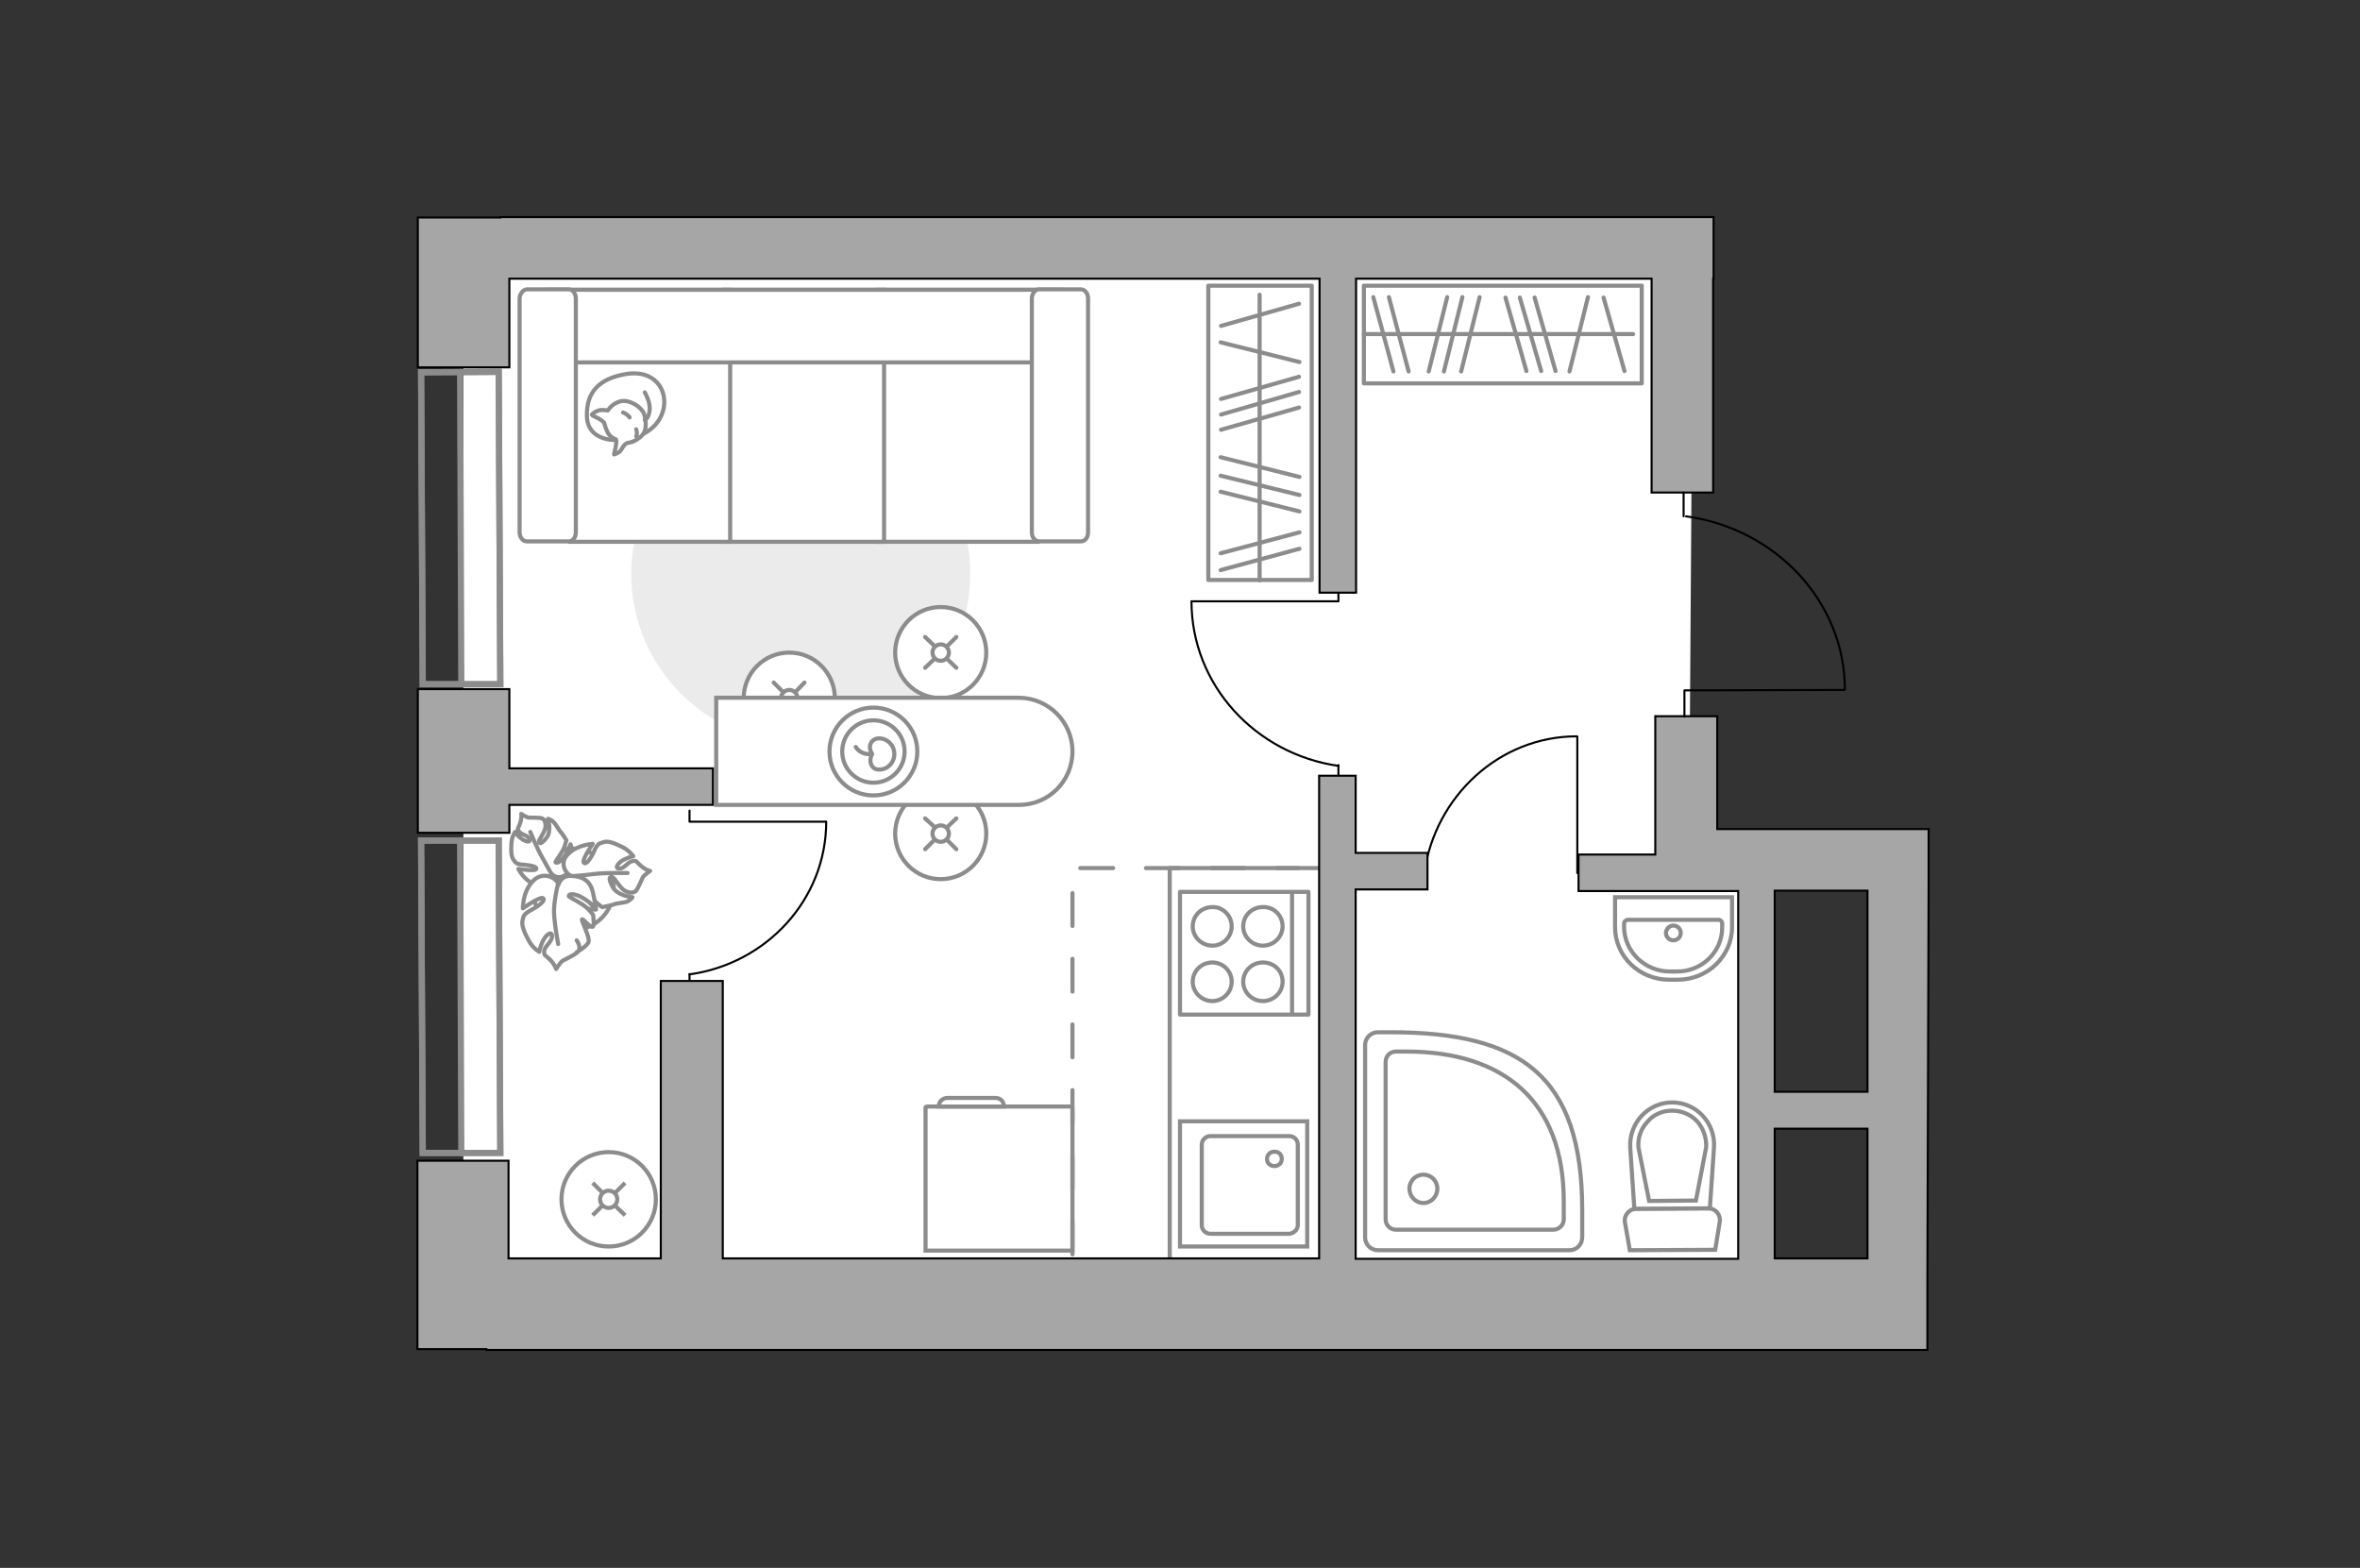 <?xml version="1.0" encoding="utf-8"?>
<!-- Generator: Adobe Illustrator 21.0.0, SVG Export Plug-In . SVG Version: 6.00 Build 0)  -->
<svg version="1.1" id="Слой_1" xmlns="http://www.w3.org/2000/svg" xmlns:xlink="http://www.w3.org/1999/xlink" x="0px" y="0px"
	 viewBox="0 0 575 382" style="enable-background:new 0 0 575 382;" xml:space="preserve">
<rect x="0" y="0" width="575" height="382" fill="#333333" stroke="none"/>
<style type="text/css">
	.st0{fill:#FFFFFF;}
	.st1{fill:#EBEBEB;}
	.st2{fill:none;stroke:#8C8C8C;stroke-linecap:round;stroke-linejoin:round;stroke-miterlimit:10;}
	.st3{fill:#FFFFFF;stroke:#8C8C8C;stroke-miterlimit:10;}
	.st4{fill:#FFFFFF;stroke:#8C8C8C;stroke-linecap:round;stroke-linejoin:round;stroke-miterlimit:10;}
	.st5{fill:none;stroke:#8C8C8C;stroke-miterlimit:10;}
	.st6{fill:#FFFFFF;stroke:#8C8C8C;stroke-linecap:round;stroke-miterlimit:10;}
	.st7{fill:none;stroke:#8C8C8C;stroke-linecap:round;stroke-miterlimit:10;}
	.st8{fill:none;stroke:#000000;stroke-width:0.5;stroke-linecap:round;stroke-linejoin:round;stroke-miterlimit:10;}
	.st9{fill:none;stroke:#8C8C8C;stroke-width:1.5;stroke-linecap:round;stroke-miterlimit:10;}
	.st10{fill:#A6A6A6;stroke:#000000;stroke-width:0.5;stroke-miterlimit:10;}
	.st11{fill:none;stroke:#8C8C8C;stroke-linecap:round;stroke-linejoin:round;stroke-miterlimit:10;stroke-dasharray:8;}
</style>
<polygon id="bg_1_" class="st0" points="412.5,62.8 112.9,62.8 112.9,319.3 428.4,319.3 430.4,210.5 411.5,210.5 "/>
<g id="furniture_1_">
	<path id="Vector_1_" class="st1" d="M195.1,98.5c22.8,0,41.3,18.5,41.3,41.3s-18.5,41.3-41.3,41.3s-41.3-18.5-41.3-41.3
		S172.3,98.5,195.1,98.5z"/>
	<g>
		<rect x="332.3" y="69.6" class="st2" width="67.7" height="23.8"/>
		<line class="st2" x1="371.9" y1="90.4" x2="366.8" y2="72.5"/>
		<line class="st2" x1="375.5" y1="90.4" x2="370.3" y2="72.5"/>
		<line class="st2" x1="379" y1="90.4" x2="373.9" y2="72.5"/>
		<line class="st2" x1="395.8" y1="90.4" x2="390.7" y2="72.5"/>
		<line class="st2" x1="339.5" y1="90.5" x2="334.6" y2="72.4"/>
		<line class="st2" x1="343.2" y1="90.5" x2="338.4" y2="72.4"/>
		<line class="st2" x1="348.1" y1="90.5" x2="352.6" y2="72.4"/>
		<line class="st2" x1="356" y1="90.5" x2="360.5" y2="72.4"/>
		<line class="st2" x1="382.4" y1="90.5" x2="386.9" y2="72.4"/>
		<line class="st2" x1="351.8" y1="90.5" x2="356.3" y2="72.4"/>
		<line class="st2" x1="332.3" y1="81.4" x2="397.9" y2="81.4"/>
	</g>
	<g>
		<rect x="294.4" y="69.6" class="st2" width="25.2" height="71.7"/>
		<line class="st2" x1="316.5" y1="99.3" x2="297.5" y2="104.7"/>
		<line class="st2" x1="316.5" y1="95.5" x2="297.5" y2="101"/>
		<line class="st2" x1="316.5" y1="91.8" x2="297.5" y2="97.2"/>
		<line class="st2" x1="316.5" y1="74" x2="297.5" y2="79.4"/>
		<line class="st2" x1="316.6" y1="133.7" x2="297.4" y2="138.9"/>
		<line class="st2" x1="316.6" y1="129.7" x2="297.4" y2="134.8"/>
		<line class="st2" x1="316.6" y1="124.6" x2="297.4" y2="119.8"/>
		<line class="st2" x1="316.6" y1="116.2" x2="297.4" y2="111.4"/>
		<line class="st2" x1="316.6" y1="88.2" x2="297.4" y2="83.4"/>
		<line class="st2" x1="316.6" y1="120.6" x2="297.4" y2="115.9"/>
		<line class="st2" x1="306.9" y1="141.4" x2="306.9" y2="71.8"/>
	</g>
	<g>
		<path id="Vector_60_1_" class="st3" d="M133.4,209c4.2-3.5,10.4-2.8,13.9,1.4s2.8,10.4-1.4,13.9s-10.4,2.8-13.9-1.4
			C128.5,218.5,129.1,212.4,133.4,209z"/>
		<path class="st4" d="M134.5,213c0,0,1.2,1.3,2.9,0.4s3.1-2.2,2.4-4.9c-0.7-2.6-0.8-2.8-0.8-2.8s-1,2.7-2.2,3.8
			c-1.1,1.1-1.5,0.6-1.5,0.5s1.7-2.3,2.2-3.6c0.4-1.3,0.5-1.7,0.5-1.7s-1.2-1.9-1.5-2.1c-0.2-0.2-0.9-1.5-1.6-2.3
			c-0.7-0.7-1.4-0.8-1.4-0.8s1,3-0.4,4.7s-1.8,1.3-1.8,0.8c0-0.4,1.4-2.2,1.6-3.4c0.1-1.3-0.3-2-0.8-2.2s-2.5-0.2-3.2-0.2
			c-0.6,0-1.9-0.9-1.9-0.9s0.2,0.9-0.3,2.3c-0.4,1.3-0.8,1.2-0.3,1.9c0.5,0.9,2.1,0.9,2.6,1.9c0.4,1-1,0.7-2-0.1
			c-1-0.7-1.5-1.6-1.5-1.6s-0.8,1.1-0.9,2.8c-0.1,1.6-0.1,3.3,0.6,4.1c0.6,0.8,0.8,1,2.7,1.1c2,0.2,3.1,0.6,2.7,1.1
			s-4.3-0.1-4.3-0.1s1.4,2.9,4.1,3.8C133,216.7,134.6,214.3,134.5,213z"/>
		<path class="st2" d="M129.2,202.7c0,0,1.7,4.1,2.8,6c0.7,1.2,1.9,3.5,2.4,4.3c0.7,1.4,1.9,2.4,3.3,3.2"/>
		<path class="st4" d="M139.5,213.6c0,0-2,0.6-1.8,2.8s1,4.3,4.1,4.8s3.4,0.4,3.4,0.4s-2.4-2.4-3.1-4.1c-0.6-1.7,0-1.9,0.2-1.8
			c0.2,0.1,1.7,3,2.9,4.1c1.3,1.2,1.6,1.2,1.6,1.2s2.6-0.5,2.9-0.7c0.3-0.2,2-0.3,3-0.6c1-0.4,1.4-1.1,1.4-1.1s-3.7-0.3-4.9-2.6
			s-0.5-2.5,0-2.3c0.6,0.2,1.7,2.5,3,3.3c1.3,0.7,2.2,0.5,2.7,0.1c0.5-0.5,1.4-2.7,1.7-3.3s1.8-1.6,1.8-1.6s-1.1-0.2-2.3-1.3
			c-1.2-1-0.9-1.3-2-1.1c-1.2,0.2-2,1.9-3.2,1.8c-1.3,0-0.3-1.4,1-2.1s2.4-0.9,2.4-0.9s-0.9-1.3-2.6-2.2c-1.7-0.8-3.5-1.7-4.7-1.2
			c-1.1,0.3-1.5,0.4-2.4,2.5c-1,2.1-2,3.1-2.4,2.4c-0.4-0.7,2.2-4.5,2.2-4.5s-3.8,0.2-6,2.5C136.1,210.3,137.9,213.1,139.5,213.6z"
			/>
		<path class="st2" d="M152.9,212.7c0,0-5.3-0.1-7.7,0.2c-1.6,0.2-4.6,0.5-5.9,0.6c-1.8,0.2-3.5,0.9-4.9,2"/>
		<g>
			<path class="st4" d="M140.5,229.1c0.9,1.3,0.8,2.4,0.2,2.9c-0.5,0.5-2.8,1.7-3.5,2c-0.7,0.4-1.7,2.1-1.7,2.1s-0.3-1.1-1.5-2.3
				s-1.5-0.9-1.4-2.2c0.2-1.2,2-2.2,1.9-3.6c-0.1-1.3-1.5-0.2-2.2,1.2s-0.9,2.7-0.9,2.7s-1.5-0.8-2.5-2.6s-1.9-3.8-1.6-5
				c0.3-1.3,0.3-1.6,2.5-2.8c2.2-1.2,3.2-2.4,2.4-2.7s-4.8,2.5-4.8,2.5s-0.1-4.1,2.5-6.7c2.5-2.5,5.7-0.7,6.2,0.9c0,0,0.5-2.2,3-2.1
				c2.4,0.1,4.7,0.8,5.4,4.2s0.7,3.6,0.7,3.6s-2.7-2.5-4.6-3.1c-1.9-0.6-2.1,0.1-2,0.3s3.3,1.7,4.5,2.9c1.3,1.3,1.4,1.6,1.4,1.6
				s0.4,2.8-0.1,2.9c-0.7,0.2-2.4-2.1-2.6-1.8c-0.2,0.4,2,4.4,1.6,5.5s-2.9,2.5-2.9,2.5"/>
			<path class="st2" d="M136,230c0,0-1.2-6.2-1-8.8c0.1-1.7,0.5-4.1,1-6"/>
		</g>
	</g>
	<g>
		<circle class="st3" cx="148.3" cy="292.2" r="11.5"/>
		<line class="st5" x1="144.4" y1="296.1" x2="146.7" y2="293.8"/>
		<circle class="st3" cx="148.3" cy="292.2" r="2.1"/>
		<line class="st5" x1="149.9" y1="290.6" x2="152.3" y2="288.2"/>
		<line class="st5" x1="144.4" y1="288.2" x2="146.7" y2="290.5"/>
		<line class="st5" x1="149.9" y1="293.8" x2="152.3" y2="296.1"/>
	</g>
	<g>
		<path id="Vector_54_1_" class="st3" d="M252.8,70.6h-39V132h39V70.6z"/>
		<path id="Vector_55_1_" class="st3" d="M215.4,70.6h-39V132h39V70.6z"/>
		<path id="Vector_56_1_" class="st3" d="M177.9,70.6h-39V132h39V70.6z"/>
		<path id="Vector_57_1_" class="st3" d="M254.8,88.3l3.7-17.7H133.4v17.7H254.8z"/>
		<path id="Vector_58_1_" class="st3" d="M251.4,72.7v57c0,1.2,0.8,2.2,1.7,2.2h10.3c1,0,1.7-1,1.7-2.2v-57c0-1.2-0.8-2.2-1.7-2.2
			H253C252.1,70.6,251.4,71.7,251.4,72.7z"/>
		<path id="Vector_59_1_" class="st3" d="M126.6,72.7v57c0,1.2,0.8,2.2,1.7,2.2h10.3c1,0,1.7-1,1.7-2.2v-57c0-1.2-0.8-2.2-1.7-2.2
			h-10.3C127.4,70.6,126.6,71.7,126.6,72.7z"/>
		<g>
			<path class="st4" d="M149.8,107.2c0,0-6.6,0.2-6.8-5.7s2.9-9.3,9.7-10.4c6.8-1,9.9,3.8,9,8.4
				C160.7,104.2,156.2,107.2,149.8,107.2z"/>
			<path class="st4" d="M147.2,103c0,0-0.7-0.8-1.9-1.3s-1.1-0.7-1.1-0.7s1.2-1.3,2.9-1.1c1,0.1,1,0.1,1,0.1s1.2-2,3.5-2.3
				c2.3-0.2,4.8,1.7,5.3,3.1s0.7,3.6-0.1,4.8c-0.8,1.2-2.6,2.2-3.8,2.3c-1.2,0.2-1.4,1.9-2.4,2.4s-1,0.4-1,0.4s0.8-3,0.5-3.6
				C149.7,106.7,148.2,107,147.2,103z"/>
			<path class="st4" d="M153.4,101.7c0,0-0.5-0.8-1.6-1.2"/>
			<path class="st4" d="M155,104.6c0,0,0.4,1,0,1.7"/>
			<path class="st2" d="M157.1,102.3c0,0,1-0.2,1.2-2.6c0.1-1.9-1.2-4.1-1.2-4.1"/>
		</g>
	</g>
	<g>
		<path id="Vector_8_1_" class="st3" d="M225.8,269.6h35.3c0.1,0,0.2,0.1,0.2,0.2v34.9h-35.8v-34.9
			C225.6,269.7,225.7,269.6,225.8,269.6z"/>
		<path id="Vector_9_1_" class="st3" d="M244.6,269.6h-15.9c0-1.2,1-2.1,2.1-2.1h11.7C243.8,267.5,244.6,268.4,244.6,269.6z"/>
	</g>
	<g>
		<path id="Vector_142_1_" class="st2" d="M287.5,247.2v-29.9h31.3v29.9H287.5z"/>
		<g id="Group_28_1_">
			<g id="Group_29_1_">
				<path id="Vector_143_1_" class="st2" d="M300.1,225.7c0,2.5-2.1,4.7-4.7,4.7s-4.8-2.1-4.8-4.7c0-2.6,2.1-4.7,4.8-4.7
					C297.9,220.9,300.1,223.1,300.1,225.7z"/>
				<path id="Vector_144_1_" class="st2" d="M312.5,225.7c0,2.5-2.1,4.7-4.8,4.7c-2.6,0-4.8-2.1-4.8-4.7c0-2.6,2.1-4.7,4.8-4.7
					C310.4,220.9,312.5,223.1,312.5,225.7z"/>
			</g>
			<g id="Group_30_1_">
				<path id="Vector_145_1_" class="st2" d="M300.1,239.2c0,2.5-2.1,4.7-4.7,4.7s-4.8-2.1-4.8-4.7c0-2.6,2.1-4.7,4.8-4.7
					C297.9,234.5,300.1,236.5,300.1,239.2z"/>
				<path id="Vector_146_1_" class="st2" d="M312.5,239.2c0,2.5-2.1,4.7-4.8,4.7c-2.6,0-4.8-2.1-4.8-4.7c0-2.6,2.1-4.7,4.8-4.7
					S312.5,236.5,312.5,239.2z"/>
			</g>
		</g>
		<path id="Vector_147_1_" class="st2" d="M314.8,217.4V247"/>
	</g>
	<polyline class="st2" points="325.1,211.5 285,211.5 285,311.2 	"/>
	<g>
		<g>
			<circle class="st6" cx="229.2" cy="203.1" r="11.1"/>
			<line class="st7" x1="225.4" y1="206.9" x2="227.7" y2="204.6"/>
			<circle class="st6" cx="229.2" cy="203.1" r="2"/>
			<line class="st7" x1="230.7" y1="201.6" x2="233" y2="199.4"/>
			<line class="st7" x1="225.4" y1="199.4" x2="227.7" y2="201.5"/>
			<line class="st7" x1="230.7" y1="204.6" x2="233" y2="206.9"/>
		</g>
		<g>
			<circle class="st6" cx="229.2" cy="159" r="11.1"/>
			<line class="st7" x1="225.4" y1="162.7" x2="227.7" y2="160.5"/>
			<circle class="st6" cx="229.2" cy="159" r="2"/>
			<line class="st7" x1="230.7" y1="157.5" x2="233" y2="155.2"/>
			<line class="st7" x1="225.4" y1="155.2" x2="227.7" y2="157.4"/>
			<line class="st7" x1="230.7" y1="160.5" x2="233" y2="162.7"/>
		</g>
		<g>
			<circle class="st6" cx="192.3" cy="170.1" r="11.1"/>
			<line class="st7" x1="188.5" y1="173.8" x2="190.7" y2="171.6"/>
			<circle class="st6" cx="192.3" cy="170.1" r="2"/>
			<line class="st7" x1="193.8" y1="168.6" x2="196" y2="166.3"/>
			<line class="st7" x1="188.5" y1="166.3" x2="190.7" y2="168.5"/>
			<line class="st7" x1="193.8" y1="171.6" x2="196" y2="173.8"/>
		</g>
		<g>
			<path class="st3" d="M261.3,183.1L261.3,183.1c0,7.2-5.8,13-13,13h-73.8V170h73.8C255.5,170.1,261.3,175.9,261.3,183.1z"/>
			<circle class="st2" cx="212.8" cy="183.1" r="10.7"/>
			<circle class="st2" cx="212.8" cy="183.1" r="7.6"/>
			<path class="st2" d="M214.2,179.9c2,0,3.7,1.7,3.7,3.8s-1.6,3.8-3.7,3.8s-2.6-2.3-1.7-3.8C211.3,181.9,212.2,179.9,214.2,179.9z"
				/>
			<path class="st2" d="M208.5,182c0,0,1.1,2,3.8,1.7"/>
		</g>
	</g>
	<g id="Group_34_2_">
		<path id="Vector_158_2_" class="st8" d="M168,197.5v2.7h33.2"/>
		<path id="Vector_159_2_" class="st8" d="M168,237.3v2.3"/>
		<path id="Vector_160_2_" class="st8" d="M201.3,200.2c0,19-14.6,34.6-33.3,37.2"/>
	</g>
	<g id="Group_34_3_">
		<path id="Vector_158_3_" class="st8" d="M290.4,146.5h35.7v-2.9"/>
		<path id="Vector_159_3_" class="st8" d="M326.1,188.9v-2.5"/>
		<path id="Vector_160_3_" class="st8" d="M326.1,186.6c-20.2-2.9-35.8-19.7-35.8-40.1"/>
	</g>
	<g id="Group_34_4_">
		<path id="Vector_158_4_" class="st8" d="M384.3,179.5v33.2h2.7"/>
		<path id="Vector_159_4_" class="st8" d="M344.8,212.7h2.3"/>
		<path id="Vector_160_4_" class="st8" d="M347,212.7c2.7-18.7,18.3-33.3,37.2-33.3"/>
	</g>
</g>
<g id="windows_1_">
	<g>
		<polygon class="st9" points="121.9,280.9 121.5,204.8 102.6,204.8 103,280.9 		"/>
		<polygon class="st9" points="121.9,280.9 121.5,204.8 102.6,204.8 103,280.9 		"/>
		<line class="st9" x1="112.1" y1="204.8" x2="112.4" y2="280.9"/>
	</g>
	<g>
		<polygon class="st9" points="121.9,166.7 121.5,90.6 102.6,90.7 103,166.7 		"/>
		<polygon class="st9" points="121.9,166.7 121.5,90.6 102.6,90.7 103,166.7 		"/>
		<line class="st9" x1="112.1" y1="90.6" x2="112.4" y2="166.7"/>
	</g>
</g>
<g id="plan">
	<g>
		<polygon class="st10" points="124.1,196.1 173.7,196.1 173.7,187.2 124.1,187.2 124.1,167.9 101.8,167.9 101.8,202.9 124.1,202.9 
					"/>
		<polygon class="st10" points="124.1,67.9 321.5,67.9 321.5,144.4 330.4,144.4 330.4,67.9 402.4,67.9 402.4,120 417.4,120 
			417.4,67.9 417.5,67.9 417.5,52.9 121.9,52.9 121.9,53 101.8,53 101.8,89.5 124.1,89.5 		"/>
		<path class="st10" d="M469.9,214.2V202h-51.5v-27.5h-15.1v33.7h-18.7v8.9h18.7l0,0h20.2v89.6h-93.2v-90h17.5v-8.9h-17.5V189h-8.9
			v117.6H176.1V239H161v67.6h-37.1v-23.8h-22.2v45.9h16.8v0.2h351.1v-16.6L469.9,214.2z M455,217v49h-22.6v-49H455z M432.4,275H455
			v31.6h-22.6V275z"/>
	</g>
	<g>
		<g>
			<path class="st5" d="M382.4,304.6h-46.7c-1.7,0-3.1-1.4-3.1-3.1v-46.9c0-1.7,1.4-3.1,3.1-3.1h3.1c31.8,0,46.7,10.6,46.7,43.4v6.5
				C385.5,303.3,384.1,304.6,382.4,304.6z"/>
			<path class="st5" d="M346.8,286.2c-1.9,0-3.4,1.5-3.4,3.4s1.5,3.5,3.4,3.5s3.4-1.6,3.4-3.5C350.2,287.7,348.7,286.2,346.8,286.2z
				"/>
			<path class="st5" d="M378.5,299.6h-38.4c-1.4,0-2.5-1.1-2.5-2.5v-38.4c0-1.4,1.1-2.5,2.5-2.5h2.5c23.7,0,38.4,12,38.4,36.5v4.4
				C381,298.4,379.9,299.6,378.5,299.6z"/>
		</g>
		<g>
			<path class="st3" d="M398.7,294.5l17.5-0.1c1.8,0,3.1,1.6,2.8,3.3l-1.1,6.8l-20.8,0.1l-1.2-6.8
				C395.6,296.1,397,294.5,398.7,294.5z"/>
			<path class="st3" d="M407.4,268.6L407.4,268.6c5.9,0,10.6,5,10.2,11l-1,14.8l-18.4,0.1l-1-14.8
				C396.8,273.7,401.5,268.6,407.4,268.6z"/>
			<path class="st3" d="M413.2,292.5l2.5-13c0.1-2.3-0.7-4.6-2.2-6.3c-1.6-1.7-3.8-2.6-6.1-2.6c-2.3,0-4.5,0.9-6,2.7
				c-1.6,1.7-2.4,3.9-2.2,6.3l2.6,13L413.2,292.5z"/>
		</g>
		<g>
			<path class="st3" d="M406.9,236.7h1.7c6.1,0,11-4.8,11-10.7v-1c0-0.5-0.4-0.9-0.9-0.9h-22c-0.5,0-1,0.4-1,0.9v1
				C395.8,231.9,400.8,236.7,406.9,236.7z"/>
			<path class="st3" d="M405.9,227.3c0,1,0.8,1.8,1.8,1.8s1.8-0.8,1.8-1.8s-0.8-1.8-1.8-1.8S405.9,226.4,405.9,227.3z"/>
			<path class="st5" d="M406.7,238.7h2.1c7.3,0,13.2-5.8,13.2-12.8v-7.3h-28.5v7.3C393.5,233,399.4,238.7,406.7,238.7z"/>
		</g>
	</g>
	<g>
		<g id="Group_27_3_">
			<path id="Vector_140_3_" class="st3" d="M287.5,273.2v30.5h31v-30.5H287.5z"/>
		</g>
		<path id="Vector_141_3_" class="st3" d="M316.2,298.5v-19.6c0-1.2-0.9-2.1-2.1-2.1h-19.2c-1.2,0-2.1,1-2.1,2.1v19.6
			c0,1.2,1,2.1,2.1,2.1h19.2C315.3,300.5,316.2,299.5,316.2,298.5z"/>
		<path id="Vector_139_3_" class="st3" d="M308.7,282.4c0-1.1,0.8-1.8,1.8-1.8c1.1,0,1.8,0.7,1.8,1.8c0,1-0.8,1.7-1.8,1.7
			S308.7,283.4,308.7,282.4z"/>
	</g>
	<g>
		<polyline class="st8" points="449.4,168.1 410.4,168.2 410.4,174.6 		"/>
		<line class="st8" x1="410.2" y1="120" x2="410.2" y2="125.8"/>
		<path class="st8" d="M410.8,125.8c21.8,3,38.6,20.7,38.7,42.1"/>
	</g>
	<polyline class="st11" points="261.3,305.6 261.3,211.5 316.3,211.5 	"/>
</g>
<g id="points">
	<path id="bedroom_x5F_1_2_" class="st2" d="M212.9,240.7"/>
	<path id="kitchen_2_" class="st2" d="M273.5,260.5"/>
	<path id="balcony_2_" class="st2" d="M139.3,252.1"/>
	<path id="wc_x5F_bathroom" class="st2" d="M369.7,241.9"/>
	<path id="hallway_2_" class="st2" d="M364.4,143.6"/>
</g>
</svg>
